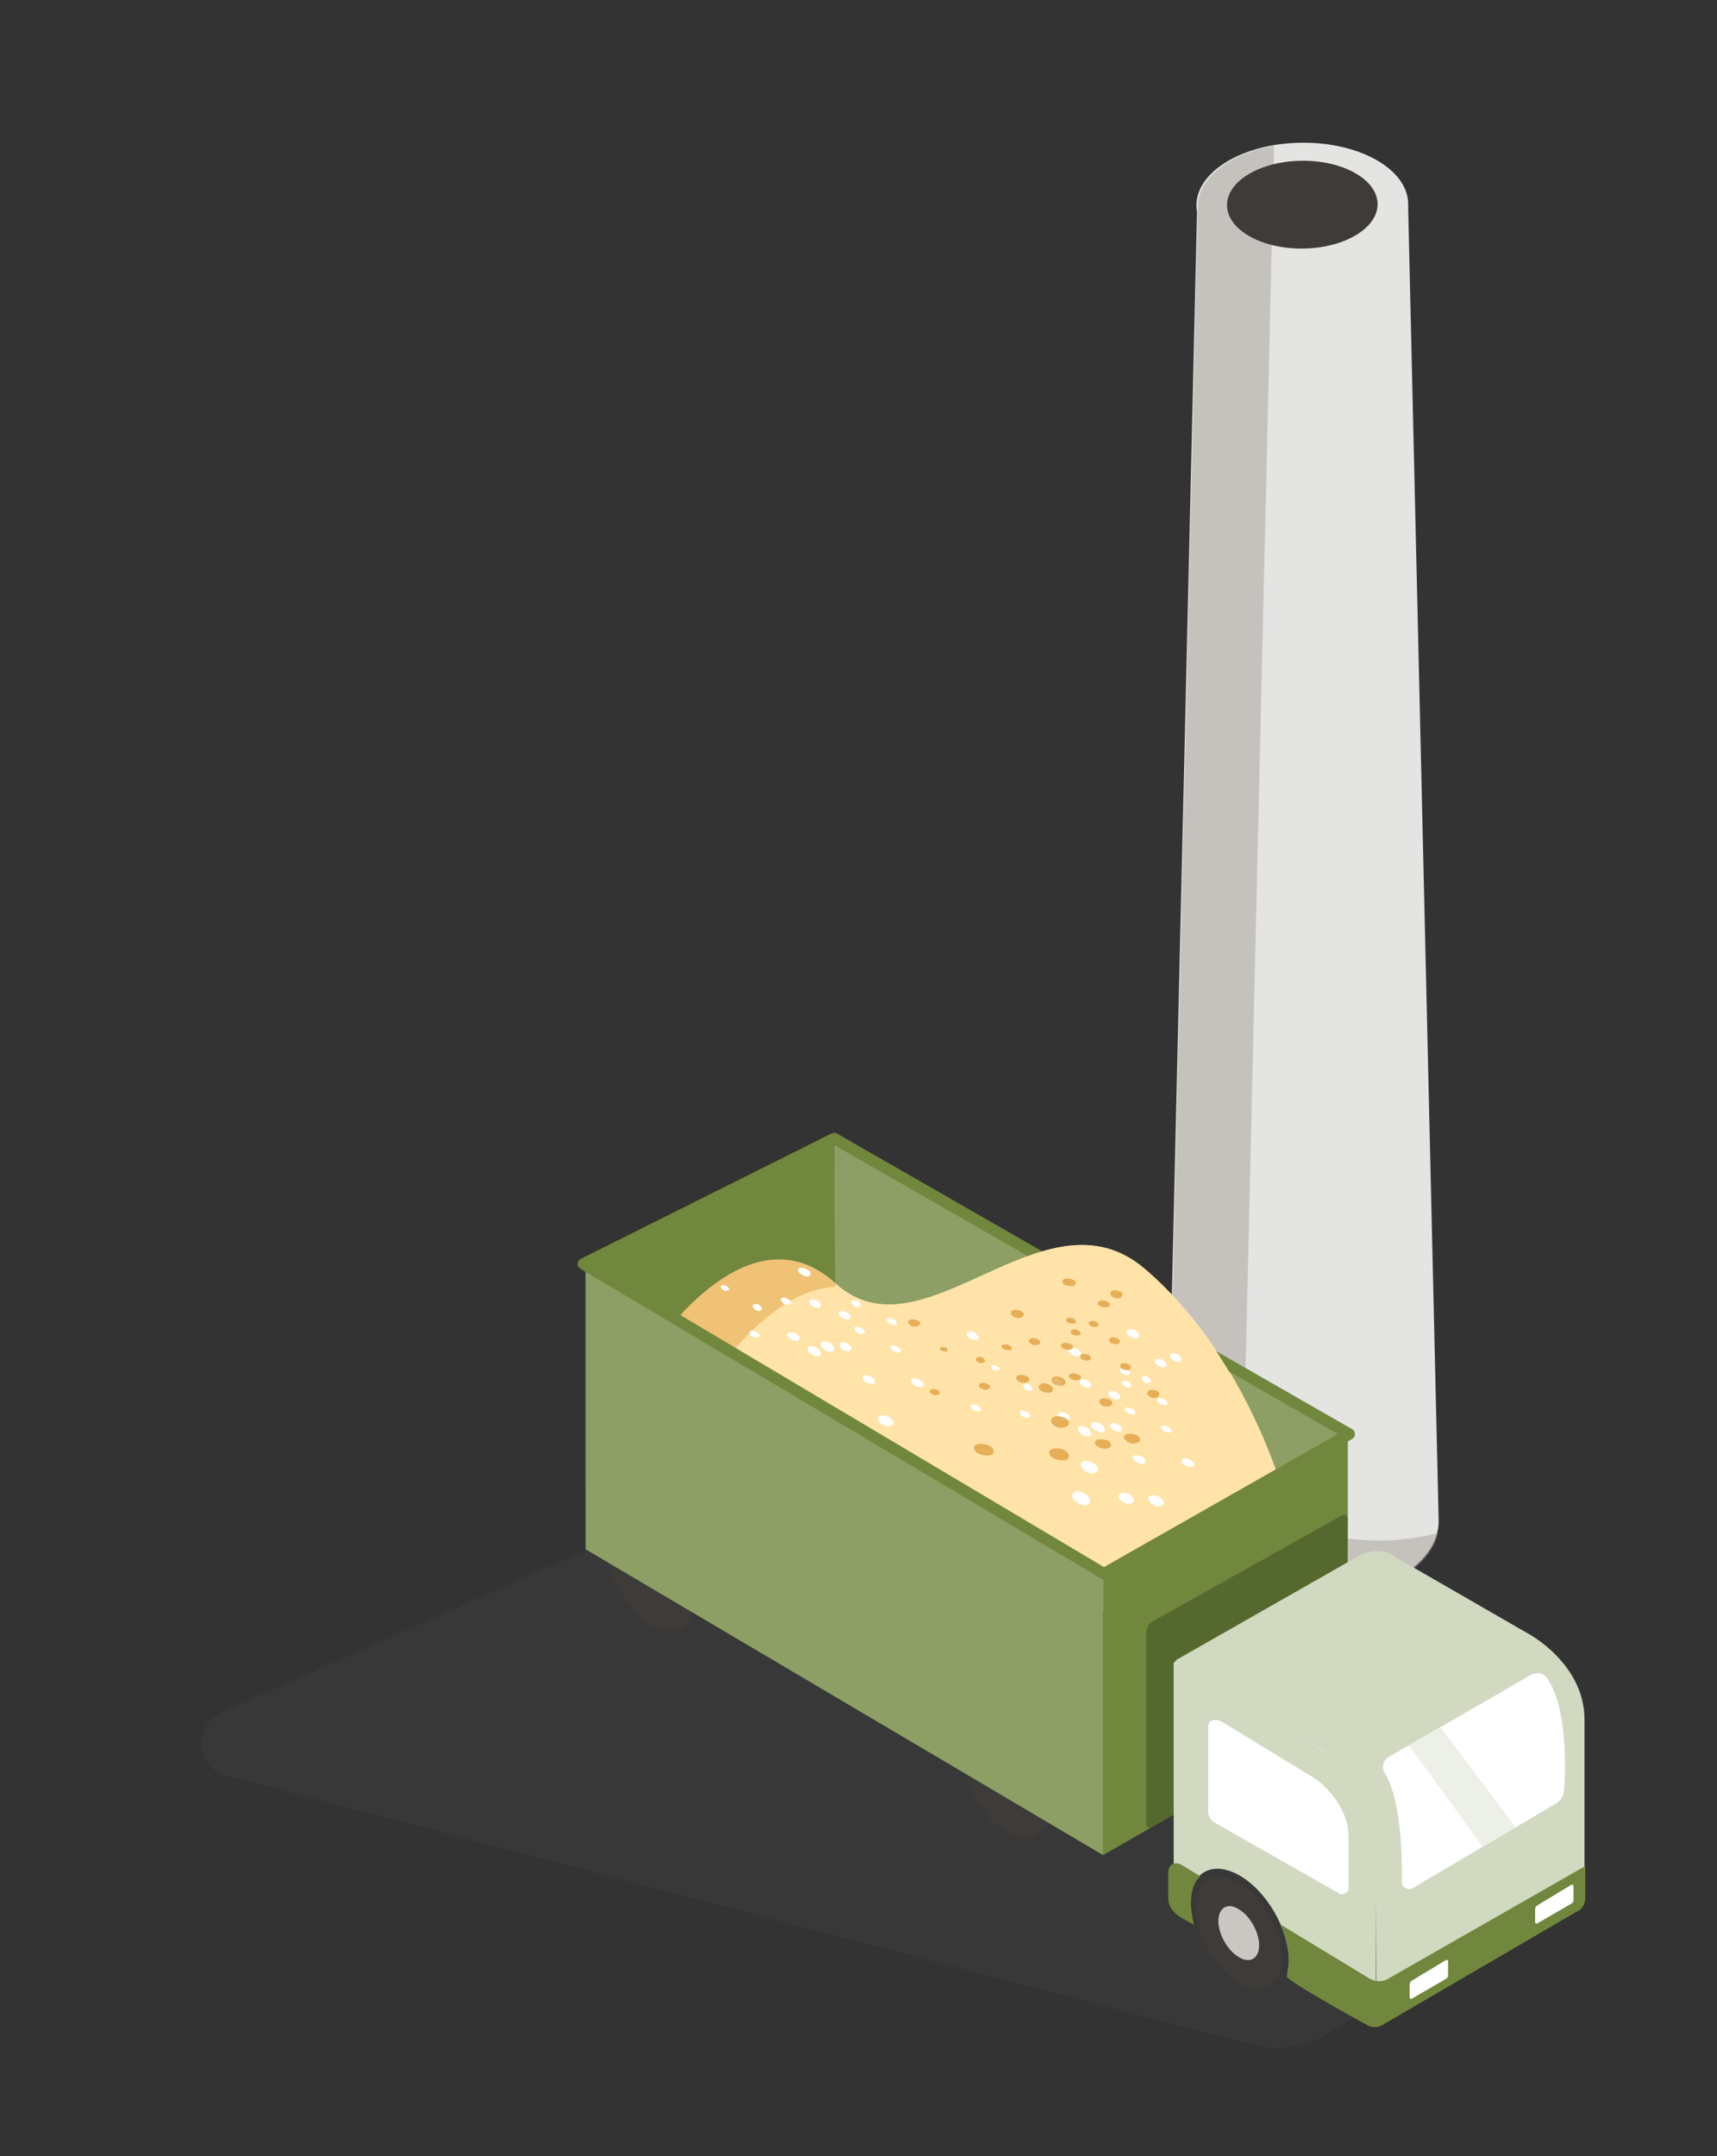 <?xml version="1.0" encoding="utf-8"?>
<!-- Generator: Adobe Illustrator 24.1.0, SVG Export Plug-In . SVG Version: 6.00 Build 0)  -->
<svg version="1.1" xmlns="http://www.w3.org/2000/svg" xmlns:xlink="http://www.w3.org/1999/xlink" x="0px" y="0px"
	 viewBox="0 0 219 275" style="enable-background:new 0 0 219 275;" xml:space="preserve">
<rect x="0" y="0" width="219" height="275" fill="#333333" stroke="none"/>
<style type="text/css">
	.st0{fill:#E4E4E3;}
	.st1{opacity:0.51;fill:#A7A19B;}
	.st2{fill:#3E3B38;}
	.st3{fill:none;stroke:#A7A19B;stroke-width:0.865;stroke-linecap:round;stroke-miterlimit:10;}
	.st4{opacity:0.18;fill:#515151;}
	.st5{fill:#71873D;}
	.st6{fill:#8D9F64;}
	.st7{fill:#FFE3A8;}
	.st8{opacity:0.43;}
	.st9{fill:#DB9733;}
	.st10{opacity:0.58;}
	.st11{fill:#425222;}
	.st12{fill:#9CD4CD;stroke:#FFFFFF;stroke-width:0.868;stroke-linecap:round;stroke-linejoin:round;stroke-miterlimit:10;}
	.st13{fill:#D1D9C1;}
	.st14{fill:#FFFFFF;}
	.st15{fill:#CAC7C3;}
	.st16{fill:none;stroke:#71873D;stroke-width:1.441;stroke-linecap:round;stroke-linejoin:round;stroke-miterlimit:10;}
	.st17{opacity:0.7;}
	.st18{opacity:0.57;}
	.st19{opacity:0.66;clip-path:url(#SVGID_2_);fill:#D1D9C1;}
</style>
<g id="Industrie_-_icoon">
	<path class="st0" d="M179.6,26.1h-26.9l-3.9,167.9h0c-0.1,2.6,1.5,5.2,4.8,7.2c6.7,4,18,4,24.8,0c3.4-2,5.1-4.6,5.1-7.2h0
		L179.6,26.1z"/>
	
		<ellipse transform="matrix(1 -9.007912e-03 9.007912e-03 1 -0.229 1.498)" class="st0" cx="166.1" cy="26.1" rx="13.5" ry="7.9"/>
	<path class="st1" d="M163.4,193.5c-3.3-2-4.9-4.6-4.8-7.2h0l3.9-167.7c-2.1,0.4-4.1,1-5.7,2c-2.6,1.5-4,3.6-4,5.6h0l-3.9,167.9h0
		c-0.1,2.6,1.5,5.2,4.8,7.2c6.7,4,18,4,24.8,0c2.8-1.6,4.5-3.7,4.9-5.8C176.8,197.3,168.7,196.6,163.4,193.5z"/>
	<ellipse transform="matrix(1 -9.007912e-03 9.007912e-03 1 -0.229 1.498)" class="st2" cx="166.1" cy="26.1" rx="9.6" ry="5.6"/>
</g>
<g id="Industrie_-_icoon_-_wagen">
	<path class="st3" d="M130.6,150"/>
	<path class="st4" d="M201.8,240.4l-32.7,19.1c-2.8,1.7-6.2,2.1-9.3,1.3c-24.4-6.3-130.4-34.2-130.4-34.2c-4.3-0.6-5.1-6.4-1.1-8.2
		l76.3-34c0.4-0.2,0.9-0.2,1.2,0C105.8,184.5,166,218.1,201.8,240.4z"/>
	<g>
		<path class="st2" d="M128.4,220.9c3,1.8,5.5,6.1,5.5,9.6c0,3.5-2.5,4.9-5.5,3.2c-3-1.8-5.5-6.1-5.5-9.6
			C122.9,220.6,125.4,219.2,128.4,220.9z"/>
	</g>
	<g>
		<path class="st2" d="M83.1,194.5c3,1.8,5.5,6.1,5.5,9.6c0,3.5-2.5,4.9-5.5,3.2c-3-1.8-5.5-6.1-5.5-9.6
			C77.6,194.2,80.1,192.8,83.1,194.5z"/>
	</g>
	<path class="st2" d="M158,240.1c3,1.8,5.5,6.1,5.5,9.6c0,3.5-2.5,4.9-5.5,3.2c-3-1.8-5.5-6.1-5.5-9.6
		C152.5,239.8,155,238.4,158,240.1z"/>
	<polygon class="st5" points="106.5,172 74.7,190.2 74.7,161.1 106.4,145 	"/>
	<polygon class="st6" points="106.4,145 106.5,172 169.9,208.6 171.9,199.5 171.9,182.8 	"/>
	<path class="st7" d="M83.4,172c0,0,12-18.5,23.2-8.3c11.3,10.2,26.6-12.8,39.4-1.9c12.8,10.9,17.6,28.3,17.6,28.3l-20.8,15.7
		l-35.1-5.7L83.4,172z"/>
	<polygon class="st5" points="171.9,182.8 171.9,218.7 140.7,236.6 140.7,200.3 	"/>
	<g class="st8">
		<g>
			<g>
				<path class="st9" d="M91.1,175.5c0,0,7.4-11.5,16-11.4c-0.2-0.1-0.3-0.3-0.5-0.4c-11.3-10.2-23.2,8.3-23.2,8.3l24.3,28.1
					l5.4,0.9L91.1,175.5z"/>
			</g>
		</g>
	</g>
	<g class="st10">
		<path class="st11" d="M171.1,193.3c0.5-0.3,0.8,0,0.8,0.5l-0.2,24c0,0.5-0.4,1.2-0.8,1.4L147,233c-0.5,0.3-0.8,0-0.8-0.5v-24.3
			c0-0.5,0.4-1.2,0.8-1.4L171.1,193.3z"/>
	</g>
	<polygon class="st6" points="140.7,200.3 140.7,236.6 74.7,197.6 74.7,161.1 	"/>
	<line class="st12" x1="151.4" y1="213" x2="168.8" y2="223.3"/>
	<path class="st13" d="M150.4,211.5l22.8-13c2.8-1.6,4.8,0.1,4.8,0.1l17,9.8c0,0,7.1,3.8,7.1,10.9v21c0,0,0.1,1.9-1.5,2.8l-25,14.3
		l-0.2-22.3l-6.5-11.8L150.4,213C149,212.1,150.4,211.5,150.4,211.5z"/>
	<g>
		<g>
			<path class="st13" d="M149.8,212l21.2,12.6c0,0,5.4,3.5,4.5,14.5V257c0,1.2-1.5,0.3-1.5,0.3l-9.8-5.6c0.1-0.5,0.2-1,0.2-1.6
				c0-4-2.8-8.9-6.3-10.9c-3.5-2-6.3-0.4-6.3,3.6c0,0.6,0.1,1.3,0.2,1.9l-2.3-1.3V212z"/>
		</g>
	</g>
	<path class="st14" d="M155,232.5l16,9.1c0,0,1,0,1-0.8c0-1.5,0-4,0-6.6c0-4.2-4-7.2-4-7.2l-12.3-7.5c0,0-1.6-0.6-1.6,0.8v10.5
		C154.1,230.7,153.9,231.9,155,232.5z"/>
	<path class="st14" d="M195.3,213.6l-18.2,10.5c-0.7,0.4-0.9,1.3-0.5,2c1,1.6,2.3,5.3,2.2,13.9c0,0.7,0.8,1.2,1.4,0.8l18.3-10.8
		c0.6-0.4,1-1,1-1.7c0.2-2.9,0.4-10.7-2.2-14.3C196.9,213.4,196,213.2,195.3,213.6z"/>
	<g>
		<g>
			<path class="st5" d="M177,252.4c-0.7,0.4-1.6,0.4-2.4-0.1c0,0,0,0,0,0l-11.2-6.8c0.6,1.5,1,3.1,1,4.5c0,0.8-0.1,1.5-0.3,2.1
				c0.6,0.8,7.9,4.9,10.5,6.3c0.5,0.2,1,0.2,1.5,0l25.2-14.7c0.6-0.3,0.9-1,0.9-1.6v-4.1L177,252.4z"/>
			<path class="st5" d="M150.8,237.9c-1-0.6-1.8-0.1-1.8,1v3.1c0,1.2,0.7,2,1.7,2.6l1.6,0.9c-0.2-0.8-0.4-1.9-0.4-2.7
				c0-1.6,0.4-2.8,1.2-3.5L150.8,237.9z"/>
		</g>
	</g>
	<g>
		<path class="st14" d="M200.7,240.6c0-0.2-0.1-0.3-0.3-0.2l-4.3,2.6c-0.2,0.1-0.3,0.3-0.3,0.5v1.6c0,0.2,0.1,0.3,0.3,0.2l4.3-2.5
			c0.2-0.1,0.3-0.3,0.3-0.5V240.6z"/>
	</g>
	<g>
		<path class="st14" d="M184.7,250.2c0-0.2-0.1-0.3-0.3-0.2l-4.3,2.6c-0.2,0.1-0.3,0.3-0.3,0.5v1.6c0,0.2,0.1,0.3,0.3,0.2l4.3-2.5
			c0.2-0.1,0.3-0.3,0.3-0.5V250.2z"/>
	</g>
	<path class="st15" d="M158,243.5c1.4,0.8,2.6,2.9,2.6,4.6s-1.2,2.4-2.6,1.5c-1.4-0.8-2.6-2.9-2.6-4.6S156.6,242.6,158,243.5z"/>
	<polygon class="st16" points="74.4,161.2 106.4,145.2 172.1,182.9 140.8,200.7 	"/>
	<path class="st7" d="M160.1,181.2c-2.8-5.9-7.3-13.6-14.2-19.4c-12.8-10.9-28.1,12.1-39.4,1.9l0.4,6.4L160.1,181.2z"/>
	<g>
		<g>
			<g>
				<path class="st14" d="M143.2,176.6c-0.2-0.2-0.1-0.4,0.2-0.5c0.3,0,0.6,0.1,0.8,0.4c0.2,0.2,0.1,0.4-0.2,0.5
					C143.7,177,143.3,176.8,143.2,176.6z"/>
			</g>
		</g>
		<g>
			<g>
				<path class="st14" d="M141.5,178c-0.2-0.3-0.1-0.5,0.3-0.6c0.3,0,0.8,0.2,1,0.5c0.2,0.3,0.1,0.5-0.3,0.6
					C142.2,178.5,141.7,178.3,141.5,178z"/>
			</g>
		</g>
		<g>
			<g>
				<path class="st14" d="M149.3,173.2c-0.2-0.3-0.1-0.6,0.3-0.6s0.8,0.2,1,0.5c0.2,0.3,0.1,0.6-0.3,0.6
					C150,173.7,149.5,173.5,149.3,173.2z"/>
			</g>
		</g>
		<g>
			<g>
				<path class="st14" d="M136.4,172.5c-0.2-0.3-0.1-0.6,0.3-0.6s0.9,0.2,1.1,0.5c0.2,0.3,0.1,0.6-0.3,0.6
					C137.1,173,136.6,172.8,136.4,172.5z"/>
			</g>
		</g>
		<g>
			<g>
				<path class="st14" d="M137.8,176.5c-0.2-0.3-0.1-0.5,0.3-0.6c0.3,0,0.8,0.2,1,0.5s0.1,0.5-0.3,0.6
					C138.4,177,138,176.8,137.8,176.5z"/>
			</g>
		</g>
		<g>
			<g>
				<path class="st14" d="M123.4,170.4c-0.2-0.3-0.1-0.6,0.3-0.6c0.4,0,0.8,0.2,1,0.5c0.2,0.3,0.1,0.6-0.3,0.6
					C124,170.9,123.6,170.7,123.4,170.4z"/>
			</g>
		</g>
		<g>
			<g>
				<path class="st14" d="M123.9,179.6c-0.2-0.3-0.1-0.5,0.2-0.5s0.7,0.2,0.9,0.4c0.2,0.2,0.1,0.5-0.2,0.5
					C124.4,180,124.1,179.9,123.9,179.6z"/>
			</g>
		</g>
		<g>
			<g>
				<path class="st14" d="M130.6,177c-0.2-0.2-0.1-0.4,0.2-0.5s0.6,0.1,0.8,0.4c0.2,0.2,0.1,0.4-0.2,0.5
					C131.1,177.4,130.7,177.2,130.6,177z"/>
			</g>
		</g>
		<g>
			<g>
				<path class="st14" d="M134.2,176.3c-0.2-0.3-0.1-0.5,0.2-0.5c0.3,0,0.7,0.2,0.9,0.4c0.2,0.3,0.1,0.5-0.2,0.5
					C134.8,176.7,134.4,176.5,134.2,176.3z"/>
			</g>
		</g>
		<g>
			<g>
				<path class="st14" d="M126.5,174.5c-0.1-0.2-0.1-0.4,0.2-0.4c0.2,0,0.5,0.1,0.7,0.3c0.1,0.2,0.1,0.4-0.2,0.4
					C126.9,174.9,126.6,174.7,126.5,174.5z"/>
			</g>
		</g>
		<g>
			<g>
				<path class="st14" d="M130.2,180.4c-0.2-0.3-0.1-0.5,0.2-0.5c0.3,0,0.7,0.2,0.9,0.4c0.2,0.3,0.1,0.5-0.2,0.5
					C130.8,180.9,130.4,180.7,130.2,180.4z"/>
			</g>
		</g>
		<g>
			<g>
				<path class="st14" d="M135,180.7c-0.2-0.3-0.1-0.6,0.3-0.6c0.4,0,0.9,0.2,1.1,0.5s0.1,0.6-0.3,0.6
					C135.7,181.3,135.2,181.1,135,180.7z"/>
			</g>
		</g>
		<g>
			<g>
				<path class="st14" d="M142.8,191.2c-0.3-0.4-0.1-0.7,0.4-0.8s1.1,0.2,1.3,0.6c0.3,0.4,0.1,0.7-0.4,0.8
					C143.7,191.9,143.1,191.6,142.8,191.2z"/>
			</g>
		</g>
		<g>
			<g>
				<path class="st14" d="M148.2,182.3c-0.2-0.3-0.1-0.5,0.2-0.5c0.3,0,0.7,0.2,0.9,0.4c0.2,0.3,0.1,0.5-0.2,0.5
					S148.4,182.6,148.2,182.3z"/>
			</g>
		</g>
		<g>
			<g>
				<path class="st14" d="M144.6,186.2c-0.2-0.3-0.1-0.6,0.3-0.6c0.4,0,0.9,0.2,1.1,0.5s0.1,0.6-0.3,0.6S144.8,186.5,144.6,186.2z"
					/>
			</g>
		</g>
		<g>
			<g>
				<path class="st14" d="M143.6,180c-0.2-0.3-0.1-0.5,0.2-0.5c0.3,0,0.7,0.2,0.9,0.4c0.2,0.3,0.1,0.5-0.2,0.5
					C144.2,180.4,143.8,180.2,143.6,180z"/>
			</g>
		</g>
		<g>
			<g>
				<path class="st14" d="M136.9,191.2c-0.3-0.5-0.1-0.9,0.4-1c0.6,0,1.3,0.3,1.6,0.8c0.3,0.5,0.1,0.9-0.4,1
					C138,192,137.2,191.7,136.9,191.2z"/>
			</g>
		</g>
		<g>
			<g>
				<path class="st14" d="M146.6,191.5c-0.3-0.4-0.1-0.7,0.4-0.8c0.5,0,1.1,0.2,1.3,0.6c0.3,0.4,0.1,0.7-0.4,0.8
					C147.5,192.2,146.9,191.9,146.6,191.5z"/>
			</g>
		</g>
		<g>
			<g>
				<path class="st14" d="M150.8,186.6c-0.2-0.3-0.1-0.6,0.3-0.6c0.4,0,0.8,0.2,1.1,0.5c0.2,0.3,0.1,0.6-0.3,0.6
					S151,186.9,150.8,186.6z"/>
			</g>
		</g>
		<g>
			<g>
				<path class="st14" d="M147.7,178.8c-0.2-0.3-0.1-0.5,0.2-0.5c0.3,0,0.7,0.2,0.9,0.4s0.1,0.5-0.2,0.5
					C148.3,179.2,147.9,179.1,147.7,178.8z"/>
			</g>
		</g>
		<g>
			<g>
				<path class="st14" d="M145.7,176c-0.2-0.2-0.1-0.4,0.2-0.5c0.3,0,0.6,0.2,0.8,0.4c0.2,0.2,0.1,0.4-0.2,0.5
					C146.2,176.5,145.9,176.3,145.7,176z"/>
			</g>
		</g>
		<g>
			<g>
				<path class="st14" d="M147.4,173.9c-0.2-0.3-0.1-0.6,0.3-0.6c0.4,0,0.8,0.2,1,0.5s0.1,0.6-0.3,0.6
					C148.1,174.4,147.6,174.2,147.4,173.9z"/>
			</g>
		</g>
		<g>
			<g>
				<path class="st14" d="M143.8,170.2c-0.2-0.3-0.1-0.6,0.3-0.7c0.4,0,0.9,0.2,1.1,0.5c0.2,0.3,0.1,0.6-0.3,0.7
					C144.5,170.7,144,170.5,143.8,170.2z"/>
			</g>
		</g>
		<g>
			<g>
				<path class="st14" d="M142.9,175c-0.2-0.3-0.1-0.5,0.2-0.5s0.7,0.2,0.9,0.4s0.1,0.5-0.2,0.5C143.5,175.4,143.1,175.2,142.9,175z
					"/>
			</g>
		</g>
		<g>
			<g>
				<path class="st14" d="M141.7,182.1c-0.2-0.3-0.1-0.6,0.3-0.6c0.4,0,0.8,0.2,1,0.5s0.1,0.6-0.3,0.6
					C142.3,182.6,141.9,182.4,141.7,182.1z"/>
			</g>
		</g>
		<g>
			<g>
				<path class="st14" d="M139.3,182.1c-0.3-0.4-0.1-0.7,0.3-0.7c0.4,0,1,0.2,1.2,0.6c0.2,0.4,0.1,0.7-0.3,0.7
					C140.1,182.7,139.6,182.4,139.3,182.1z"/>
			</g>
		</g>
		<g>
			<g>
				<path class="st14" d="M137.6,182.6c-0.2-0.4-0.1-0.7,0.3-0.7c0.4,0,1,0.2,1.2,0.6c0.2,0.4,0.1,0.7-0.3,0.7
					C138.4,183.2,137.8,182.9,137.6,182.6z"/>
			</g>
		</g>
		<g>
			<g>
				<path class="st14" d="M138,187.2c-0.3-0.4-0.1-0.8,0.4-0.9c0.5,0,1.2,0.3,1.5,0.7c0.3,0.4,0.1,0.8-0.4,0.9
					C139,188,138.3,187.7,138,187.2z"/>
			</g>
		</g>
	</g>
	<g>
		<g>
			<g>
				<path class="st14" d="M108.7,166.3c-0.2-0.2-0.1-0.4,0.2-0.5c0.3,0,0.6,0.1,0.8,0.4c0.2,0.2,0.1,0.4-0.2,0.5
					S108.9,166.6,108.7,166.3z"/>
			</g>
		</g>
		<g>
			<g>
				<path class="st14" d="M107.1,167.8c-0.2-0.3-0.1-0.5,0.3-0.6c0.3,0,0.8,0.2,1,0.5c0.2,0.3,0.1,0.5-0.3,0.6
					C107.7,168.3,107.3,168.1,107.1,167.8z"/>
			</g>
		</g>
		<g>
			<g>
				<path class="st14" d="M101.9,162.3c-0.2-0.3-0.1-0.6,0.3-0.6c0.4,0,0.9,0.2,1.1,0.5c0.2,0.3,0.1,0.6-0.3,0.6
					C102.6,162.8,102.2,162.6,101.9,162.3z"/>
			</g>
		</g>
		<g>
			<g>
				<path class="st14" d="M103.3,166.3c-0.2-0.3-0.1-0.5,0.3-0.6c0.3,0,0.8,0.2,1,0.5c0.2,0.3,0.1,0.5-0.3,0.6
					C103.9,166.8,103.5,166.6,103.3,166.3z"/>
			</g>
		</g>
		<g>
			<g>
				<path class="st14" d="M96.1,166.8c-0.2-0.2-0.1-0.4,0.2-0.5c0.3,0,0.6,0.1,0.8,0.4c0.2,0.2,0.1,0.4-0.2,0.5
					C96.6,167.2,96.2,167,96.1,166.8z"/>
			</g>
		</g>
		<g>
			<g>
				<path class="st14" d="M99.7,166c-0.2-0.3-0.1-0.5,0.2-0.5c0.3,0,0.7,0.2,0.9,0.4c0.2,0.3,0.1,0.5-0.2,0.5
					C100.3,166.5,99.9,166.3,99.7,166z"/>
			</g>
		</g>
		<g>
			<g>
				<path class="st14" d="M92,164.3c-0.1-0.2-0.1-0.4,0.2-0.4c0.2,0,0.5,0.1,0.7,0.3s0.1,0.4-0.2,0.4
					C92.4,164.7,92.1,164.5,92,164.3z"/>
			</g>
		</g>
		<g>
			<g>
				<path class="st14" d="M95.7,170.2c-0.2-0.3-0.1-0.5,0.2-0.5c0.3,0,0.7,0.2,0.9,0.4c0.2,0.3,0.1,0.5-0.2,0.5
					S95.9,170.5,95.7,170.2z"/>
			</g>
		</g>
		<g>
			<g>
				<path class="st14" d="M100.5,170.5c-0.2-0.3-0.1-0.6,0.3-0.6c0.4,0,0.9,0.2,1.1,0.5c0.2,0.3,0.1,0.6-0.3,0.6
					C101.2,171.1,100.8,170.8,100.5,170.5z"/>
			</g>
		</g>
		<g>
			<g>
				<path class="st14" d="M113.7,172.1c-0.2-0.3-0.1-0.5,0.2-0.5c0.3,0,0.7,0.2,0.9,0.4c0.2,0.3,0.1,0.5-0.2,0.5
					C114.3,172.6,113.9,172.4,113.7,172.1z"/>
			</g>
		</g>
		<g>
			<g>
				<path class="st14" d="M110.1,176c-0.2-0.3-0.1-0.6,0.3-0.6s0.9,0.2,1.1,0.5c0.2,0.3,0.1,0.6-0.3,0.6
					C110.8,176.5,110.3,176.3,110.1,176z"/>
			</g>
		</g>
		<g>
			<g>
				<path class="st14" d="M109.1,169.7c-0.2-0.3-0.1-0.5,0.2-0.5c0.3,0,0.7,0.2,0.9,0.4c0.2,0.3,0.1,0.5-0.2,0.5
					C109.7,170.2,109.3,170,109.1,169.7z"/>
			</g>
		</g>
		<g>
			<g>
				<path class="st14" d="M112.1,181.3c-0.3-0.4-0.1-0.7,0.4-0.8c0.5,0,1.1,0.2,1.3,0.6c0.3,0.4,0.1,0.7-0.4,0.8
					C113,181.9,112.4,181.7,112.1,181.3z"/>
			</g>
		</g>
		<g>
			<g>
				<path class="st14" d="M116.3,176.4c-0.2-0.3-0.1-0.6,0.3-0.6s0.8,0.2,1.1,0.5s0.1,0.6-0.3,0.6
					C117,176.9,116.5,176.7,116.3,176.4z"/>
			</g>
		</g>
		<g>
			<g>
				<path class="st14" d="M113.2,168.6c-0.2-0.3-0.1-0.5,0.2-0.5c0.3,0,0.7,0.2,0.9,0.4s0.1,0.5-0.2,0.5S113.4,168.8,113.2,168.6z"
					/>
			</g>
		</g>
		<g>
			<g>
				<path class="st14" d="M107.2,171.8c-0.2-0.3-0.1-0.6,0.3-0.6s0.8,0.2,1,0.5c0.2,0.3,0.1,0.6-0.3,0.6
					C107.8,172.4,107.4,172.1,107.2,171.8z"/>
			</g>
		</g>
		<g>
			<g>
				<path class="st14" d="M104.8,171.8c-0.3-0.4-0.1-0.7,0.3-0.7c0.4,0,1,0.2,1.2,0.6c0.2,0.4,0.1,0.7-0.3,0.7
					C105.7,172.5,105.1,172.2,104.8,171.8z"/>
			</g>
		</g>
		<g>
			<g>
				<path class="st14" d="M103.1,172.4c-0.2-0.4-0.1-0.7,0.3-0.7c0.4,0,1,0.2,1.2,0.6c0.2,0.4,0.1,0.7-0.3,0.7
					S103.3,172.7,103.1,172.4z"/>
			</g>
		</g>
	</g>
	<g class="st17">
		<g>
			<g>
				<path class="st9" d="M136.7,170.1c-0.2-0.2-0.2-0.4,0.1-0.5s0.7,0,0.9,0.2c0.2,0.2,0.2,0.4-0.1,0.5
					C137.3,170.4,136.9,170.3,136.7,170.1z"/>
			</g>
		</g>
		<g>
			<g>
				<path class="st9" d="M135.5,171.9c-0.3-0.2-0.2-0.5,0.1-0.6c0.3-0.1,0.8,0,1.1,0.2s0.2,0.5-0.1,0.6S135.7,172.1,135.5,171.9z"/>
			</g>
		</g>
		<g>
			<g>
				<path class="st9" d="M141.8,165.3c-0.3-0.2-0.2-0.5,0.1-0.7c0.3-0.1,0.8,0,1.1,0.2c0.3,0.2,0.2,0.5-0.1,0.7
					C142.6,165.7,142.1,165.6,141.8,165.3z"/>
			</g>
		</g>
		<g>
			<g>
				<path class="st9" d="M129.1,167.8c-0.3-0.3-0.2-0.6,0.1-0.7c0.4-0.1,0.9,0,1.2,0.2c0.3,0.2,0.2,0.6-0.1,0.7
					C130,168.2,129.4,168.1,129.1,167.8z"/>
			</g>
		</g>
		<g>
			<g>
				<path class="st9" d="M131.4,171.3c-0.3-0.2-0.2-0.5,0.1-0.6c0.3-0.1,0.8,0,1,0.2c0.3,0.2,0.2,0.5-0.1,0.6
					S131.7,171.6,131.4,171.3z"/>
			</g>
		</g>
		<g>
			<g>
				<path class="st9" d="M116,168.9c-0.3-0.2-0.2-0.5,0.1-0.6c0.3-0.1,0.8,0,1.1,0.2s0.2,0.5-0.1,0.6
					C116.7,169.3,116.2,169.2,116,168.9z"/>
			</g>
		</g>
		<g>
			<g>
				<path class="st9" d="M118.7,177.7c-0.2-0.2-0.2-0.4,0.1-0.5s0.7,0,0.9,0.2c0.2,0.2,0.2,0.4-0.1,0.5
					C119.4,178,118.9,177.9,118.7,177.7z"/>
			</g>
		</g>
		<g>
			<g>
				<path class="st9" d="M124.6,173.6c-0.2-0.2-0.2-0.4,0.1-0.5c0.3-0.1,0.6,0,0.8,0.2c0.2,0.2,0.2,0.4-0.1,0.5
					S124.8,173.8,124.6,173.6z"/>
			</g>
		</g>
		<g>
			<g>
				<path class="st9" d="M127.9,172c-0.2-0.2-0.2-0.5,0.1-0.5c0.3-0.1,0.7,0,0.9,0.2c0.2,0.2,0.2,0.5-0.1,0.5S128.2,172.2,127.9,172
					z"/>
			</g>
		</g>
		<g>
			<g>
				<path class="st9" d="M120,172.2c-0.2-0.2-0.1-0.4,0.1-0.4s0.6,0,0.7,0.2s0.1,0.4-0.1,0.4S120.2,172.3,120,172.2z"/>
			</g>
		</g>
		<g>
			<g>
				<path class="st9" d="M125,177c-0.2-0.2-0.2-0.5,0.1-0.6c0.3-0.1,0.7,0,1,0.2s0.2,0.5-0.1,0.6C125.7,177.3,125.3,177.2,125,177z"
					/>
			</g>
		</g>
		<g>
			<g>
				<path class="st9" d="M129.8,176.1c-0.3-0.3-0.2-0.6,0.1-0.7c0.4-0.1,0.9,0,1.2,0.2c0.3,0.3,0.2,0.6-0.1,0.7
					S130.1,176.4,129.8,176.1z"/>
			</g>
		</g>
		<g>
			<g>
				<path class="st9" d="M139.9,184.4c-0.4-0.3-0.3-0.7,0.2-0.8c0.4-0.1,1.1,0,1.4,0.3c0.3,0.3,0.3,0.7-0.2,0.8
					C140.9,184.9,140.3,184.7,139.9,184.4z"/>
			</g>
		</g>
		<g>
			<g>
				<path class="st9" d="M143,174.5c-0.2-0.2-0.2-0.5,0.1-0.6c0.3-0.1,0.7,0,1,0.2c0.2,0.2,0.2,0.5-0.1,0.6
					C143.6,174.8,143.2,174.7,143,174.5z"/>
			</g>
		</g>
		<g>
			<g>
				<path class="st9" d="M140.4,179.1c-0.3-0.3-0.2-0.6,0.1-0.7s0.9,0,1.2,0.2c0.3,0.3,0.2,0.6-0.1,0.7
					C141.2,179.5,140.7,179.4,140.4,179.1z"/>
			</g>
		</g>
		<g>
			<g>
				<path class="st9" d="M137.9,173.3c-0.2-0.2-0.2-0.5,0.1-0.6c0.3-0.1,0.7,0,1,0.2c0.2,0.2,0.2,0.5-0.1,0.6
					C138.6,173.6,138.2,173.5,137.9,173.3z"/>
			</g>
		</g>
		<g>
			<g>
				<path class="st9" d="M134.1,185.8c-0.4-0.4-0.4-0.9,0.2-1c0.5-0.2,1.4,0,1.8,0.4s0.3,0.9-0.2,1S134.6,186.2,134.1,185.8z"/>
			</g>
		</g>
		<g>
			<g>
				<path class="st9" d="M124.5,185.2c-0.4-0.4-0.4-0.9,0.2-1s1.4,0,1.8,0.4c0.4,0.4,0.3,0.9-0.2,1S125,185.6,124.5,185.2z"/>
			</g>
		</g>
		<g>
			<g>
				<path class="st9" d="M143.6,183.7c-0.4-0.3-0.3-0.7,0.2-0.8c0.4-0.1,1.1,0,1.4,0.3s0.3,0.7-0.2,0.8
					C144.6,184.2,144,184.1,143.6,183.7z"/>
			</g>
		</g>
		<g>
			<g>
				<path class="st9" d="M146.5,178c-0.3-0.2-0.2-0.5,0.1-0.7c0.4-0.1,0.9,0,1.1,0.2c0.3,0.2,0.2,0.5-0.1,0.7S146.8,178.3,146.5,178
					z"/>
			</g>
		</g>
		<g>
			<g>
				<path class="st9" d="M141.6,171.2c-0.2-0.2-0.2-0.5,0.1-0.6s0.7,0,1,0.2c0.2,0.2,0.2,0.5-0.1,0.6S141.8,171.4,141.6,171.2z"/>
			</g>
		</g>
		<g>
			<g>
				<path class="st9" d="M139,169c-0.2-0.2-0.2-0.4,0.1-0.5c0.3-0.1,0.7,0,0.9,0.2s0.2,0.4-0.1,0.5C139.6,169.3,139.2,169.2,139,169
					z"/>
			</g>
		</g>
		<g>
			<g>
				<path class="st9" d="M140.2,166.5c-0.3-0.2-0.2-0.5,0.1-0.6s0.8,0,1.1,0.2s0.2,0.5-0.1,0.6S140.4,166.7,140.2,166.5z"/>
			</g>
		</g>
		<g>
			<g>
				<path class="st9" d="M135.7,163.8c-0.3-0.3-0.2-0.6,0.1-0.7s0.9,0,1.2,0.2c0.3,0.3,0.2,0.6-0.1,0.7
					C136.6,164.1,136,164,135.7,163.8z"/>
			</g>
		</g>
		<g>
			<g>
				<path class="st9" d="M136.1,168.6c-0.2-0.2-0.2-0.5,0.1-0.5c0.3-0.1,0.7,0,0.9,0.2s0.2,0.5-0.1,0.5S136.3,168.8,136.1,168.6z"/>
			</g>
		</g>
		<g>
			<g>
				<path class="st9" d="M136.5,175.8c-0.3-0.2-0.2-0.5,0.1-0.6c0.3-0.1,0.8,0,1.1,0.2s0.2,0.5-0.1,0.6
					C137.3,176.1,136.8,176,136.5,175.8z"/>
			</g>
		</g>
		<g>
			<g>
				<path class="st9" d="M134.3,176.4c-0.3-0.3-0.3-0.6,0.1-0.8c0.4-0.1,1,0,1.3,0.3c0.3,0.3,0.3,0.6-0.1,0.8
					C135.2,176.8,134.6,176.7,134.3,176.4z"/>
			</g>
		</g>
		<g>
			<g>
				<path class="st9" d="M132.7,177.3c-0.3-0.3-0.3-0.6,0.1-0.8s1,0,1.3,0.3c0.3,0.3,0.3,0.6-0.1,0.8
					C133.6,177.7,133,177.6,132.7,177.3z"/>
			</g>
		</g>
		<g>
			<g>
				<path class="st9" d="M134.3,181.7c-0.4-0.4-0.3-0.8,0.2-1c0.5-0.2,1.2,0,1.6,0.3s0.3,0.8-0.2,1
					C135.4,182.2,134.7,182.1,134.3,181.7z"/>
			</g>
		</g>
	</g>
	<g class="st18">
		<defs>
			<path id="SVGID_1_" class="st18" d="M195,213.8l-18.2,10.5c-0.5,0.3-0.7,1-0.3,1.5c1,1.4,2.5,5.1,2.4,13.9c0,0.8,0.9,1.3,1.6,0.9
				l18.1-10.7c0.6-0.3,0.9-0.9,1-1.5c0.2-2.7,0.4-10.2-1.9-14C197.1,213.5,195.9,213.2,195,213.8z"/>
		</defs>
		<clipPath id="SVGID_2_">
			<use xlink:href="#SVGID_1_"  style="overflow:visible;"/>
		</clipPath>
		<polyline class="st19" points="183,219.3 193.5,233.3 189.3,235.8 179,221.6 183.3,219.3 		"/>
	</g>
</g>
</svg>
